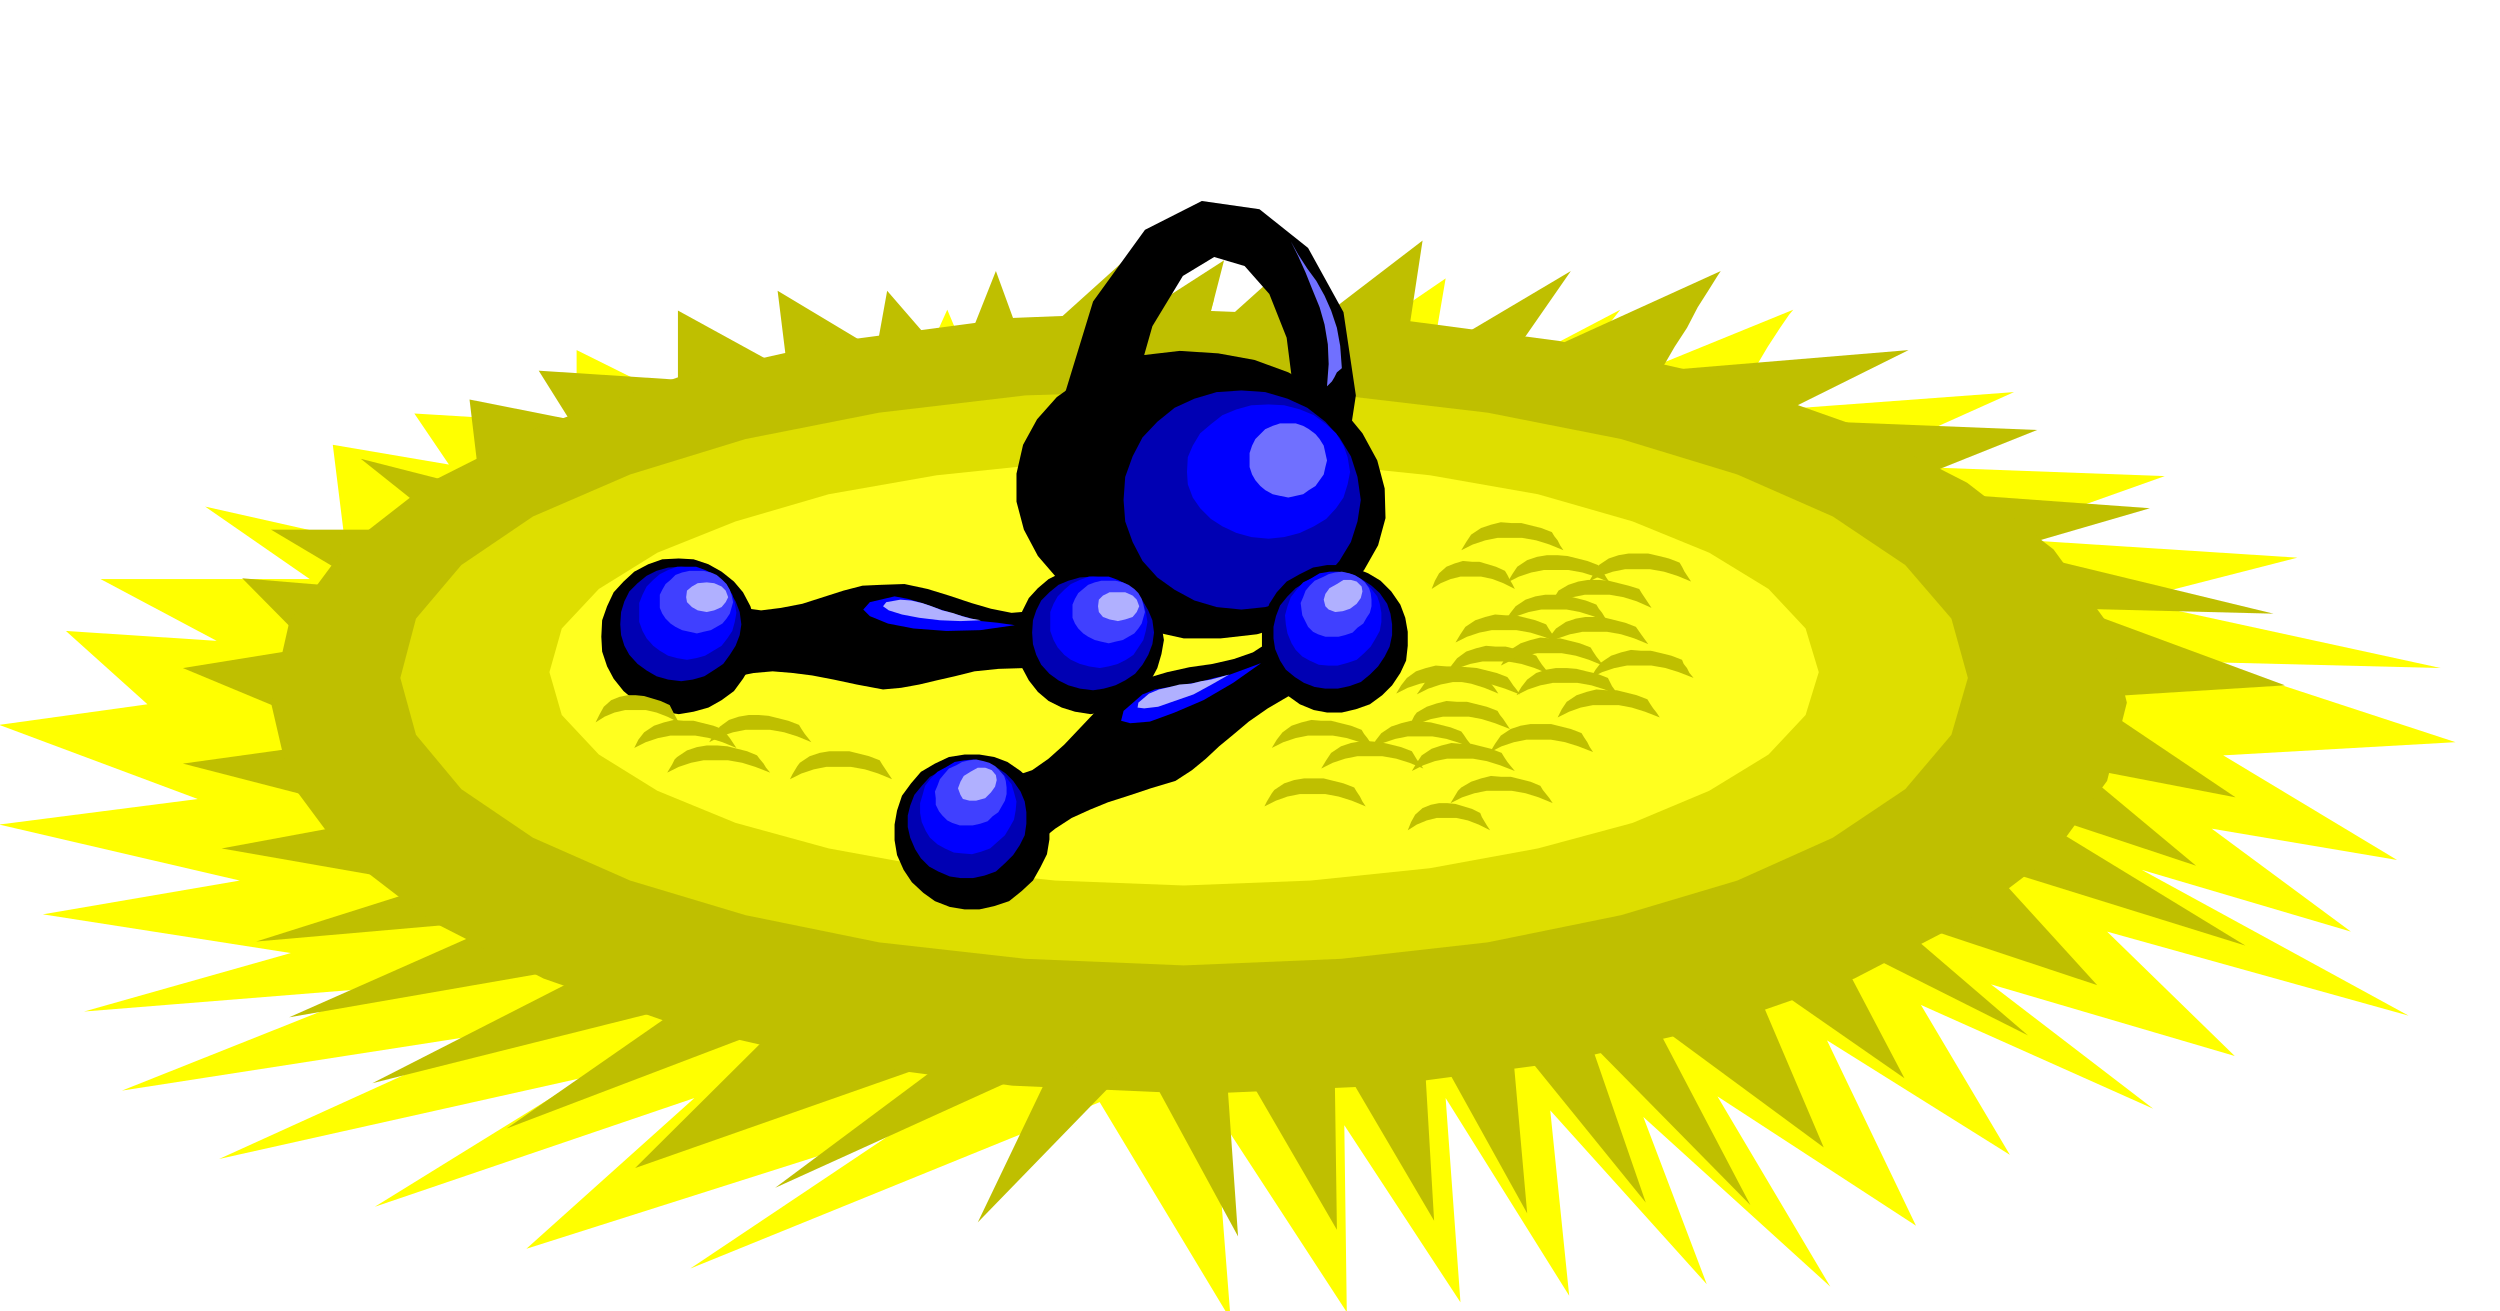 <svg xmlns="http://www.w3.org/2000/svg" fill-rule="evenodd" height="257.267" preserveAspectRatio="none" stroke-linecap="round" viewBox="0 0 3035 1592" width="490.455"><style>.pen1{stroke:none}.brush2{fill:#bfbf00}.brush5{fill:#000}.brush6{fill:#0000b3}.brush7{fill:#00f}.brush9{fill:#4040ff}.brush10{fill:#b0b0ff}</style><path class="pen1" style="fill:#ff0" d="m2094 502 351-26-196 88 379 14-211 75 372 24-203 52 377 82-278-7 296 97-282 16 211 127-225-38 169 125-254-75 324 177-366-102 155 151-296-87 197 151-282-126 108 182-222-139 108 225-241-157 137 231-227-206 77 203-190-211 23 225-150-240 18 248-141-215 3 227-161-247 20 256-159-264-497 202 248-166-447 142 204-183-388 132 254-157-443 99 339-154-457 71 314-125-360 29 251-71-301-47 239-41-292-68 241-31-241-90 180-25-99-89 183 12-141-75h254l-127-88 169 38-14-113 141 24-42-62 197 12v-89l155 77-14-102 141 76 14-76 97 102 57-126 42 100 141-113-14 88 155-88-28 100 126-100v100l183-125-28 164 240-126-99 126 309-126-5 6-11 16-15 23-16 27-17 24-13 20-8 11 2-1z"/><path class="pen1 brush2" d="m2016 450 301-25-169 84 325 13-180 72 317 23-172 50 322 78-238-6 252 93-240 15 180 121-192-37 144 120-217-72 277 169-312-97 132 145-253-84 169 145-241-121 91 173-190-132 92 216-205-151 116 221-194-197 67 194-163-201 19 214-127-229 14 238-121-206 3 217-137-236 17 244-137-252-425 193 212-158-382 134 175-174-331 126 216-150-379 95 290-148-391 68 269-119-309 27 215-68-257-45 205-38-252-65 209-29-209-87 155-25-83-84 156 13-121-72h217l-108-86 145 37-13-109 121 24-37-59 169 11v-84l133 73-12-97 120 72 13-72 84 97 48-121 35 96 121-109-11 85 132-85-25 97 108-97v97l158-121-24 158 204-121-84 121 266-121-4 6-10 16-14 22-13 25-15 23-11 19-7 11 1-1z"/><path class="pen1 brush2" d="m1456 377 226 9 211 28 191 43 167 59 137 70 105 81 65 89 24 97-24 95-65 89-105 80-137 71-167 58-191 44-211 28-226 10-227-10-211-28-192-44-166-58-139-71-104-80-66-89-22-95 22-97 66-89 104-81 139-70 166-59 192-43 211-28 227-9z"/><path class="pen1" style="fill:#dede00" d="m1437 474 191 6 178 21 162 32 141 43 116 51 88 59 56 65 20 72-20 69-56 66-88 59-116 52-141 42-162 33-178 20-191 8-192-8-178-20-162-33-140-42-118-52-87-59-55-66-19-69 19-72 55-65 87-59 118-51 140-43 162-32 178-21 192-6z"/><path class="pen1" style="fill:#ffff1f" d="m1437 557 154 5 145 15 131 23 115 33 93 38 72 44 45 48 16 53-16 52-45 48-72 44-93 39-115 31-131 24-145 15-154 6-156-6-144-15-131-24-113-31-95-39-71-44-45-48-15-52 15-53 45-48 71-44 95-38 113-33 131-23 144-15 156-5z"/><path class="pen1 brush5" d="m1479 429 44 8 41 15 35 20 32 26 23 28 18 33 9 34 1 36-9 33-17 30-24 26-30 23-36 17-40 12-44 5h-45l-45-10-41-15-36-22-30-24-25-29-17-32-9-34v-34l8-35 17-31 24-27 31-22 35-18 40-11 43-5 47 3z"/><path class="pen1 brush5" d="m1282 513 45-147 63-87 69-35 70 10 59 47 43 78 15 101-18 118-66-58 8-67-8-63-21-53-30-34-37-11-38 23-37 61-31 109-86 8z"/><path class="pen1 brush6" d="m1507 474 29 2 27 8 24 11 22 17 17 19 14 23 8 25 4 28-4 26-8 25-14 23-17 20-22 15-24 13-27 8-29 3-30-3-27-8-24-13-21-15-18-20-12-23-9-25-2-26 2-28 9-25 12-23 18-19 21-17 24-11 27-8 30-2z"/><path class="pen1 brush7" d="m1540 491 19 1 19 5 17 7 15 11 12 11 9 15 5 14 3 18-3 15-5 16-9 13-12 13-15 9-17 8-19 5-19 2-21-2-18-5-17-8-14-9-13-13-9-13-6-16-1-15 1-18 6-14 9-15 13-11 14-11 17-7 18-5 21-1z"/><path class="pen1" d="M1564 514h9l9 3 7 4 8 6 5 6 5 8 2 9 2 9-2 8-2 9-5 7-5 7-8 5-7 5-9 2-9 2-10-2-9-2-9-5-6-5-6-7-4-7-3-9v-17l3-9 4-8 6-6 6-6 9-4 9-3h10zm65-67-2-27-4-22-7-21-8-18-10-18-11-15-11-17-9-16 9 18 9 20 8 20 9 22 6 21 4 24 1 24-2 27 6-6 3-5 3-6 6-5z" style="fill:#7070ff"/><path class="pen1 brush5" d="m1135 927-17 10-12 14-11 15-6 18-3 17v19l3 18 8 18 10 15 14 13 14 10 18 7 18 3h18l18-4 18-6 15-12 14-13 9-16 8-16 3-18v-18l-4-19-7-17-11-17-13-12-16-11-16-6-18-3h-18l-19 3-17 8zm443-230-16 9-12 13-9 14-6 17-3 17v17l3 17 8 18 9 14 12 12 14 10 17 7 16 3h18l17-4 17-6 15-11 12-12 10-15 7-15 2-18v-17l-3-17-6-16-11-16-13-13-15-9-15-6-18-4h-17l-17 3-16 8z"/><path class="pen1 brush5" d="m1211 943 21-1 21-7 20-14 19-17 18-19 18-19 18-17 19-11 25-14 27-8 27-6 28-4 26-6 23-8 20-13 18-18 47 66-38 16-29 17-23 16-19 16-17 14-16 15-17 14-20 13-30 9-27 9-25 8-22 9-22 10-20 13-20 16-18 22-32-101z"/><path class="pen1 brush6" d="m1142 936-13 7-10 11-9 11-5 13-3 12v14l3 13 6 14 7 11 10 10 11 6 14 6 13 2h15l14-3 14-5 11-10 10-10 8-12 6-12 2-14v-14l-2-13-5-12-9-13-9-9-12-8-12-4-14-3-14 1-15 4-12 7zm444-230-13 8-10 10-9 11-5 13-3 13v14l2 13 6 14 7 11 11 9 11 7 13 5 13 2h15l14-3 14-5 11-9 10-10 8-12 6-12 3-14v-13l-2-13-4-12-9-13-10-9-12-8-12-4-14-3h-14l-15 3-12 7z"/><path class="pen1 brush7" d="m1149 931-11 6-8 8-7 9-3 11-3 10v12l2 11 5 11 5 8 9 8 9 5 11 5 10 1 12 1 11-3 11-4 9-8 9-8 6-10 5-9 2-11 1-11-3-11-3-10-8-10-8-7-10-7-9-3-11-3-11 1-12 2-10 6zm443-229-10 5-8 9-7 9-4 11-3 11 1 11 2 11 5 12 5 8 8 8 9 5 11 5 11 1h12l11-3 12-4 9-8 8-8 6-10 5-9 2-11v-11l-2-11-3-9-8-10-8-8-10-7-9-3-12-2h-11l-12 2-10 6z"/><path class="pen1 brush9" d="m1161 929-9 4-6 7-5 6-3 8-3 7 1 8v8l4 8 4 5 6 6 6 3 9 3h16l9-2 9-3 6-6 7-5 4-7 4-7 2-8v-8l-1-8-2-6-6-7-5-5-7-4-7-2-9-2-8 1-9 2-7 4zm444-228-9 4-6 6-5 6-3 8-3 7 1 8 1 7 4 8 3 6 6 6 6 3 9 3h16l8-2 9-3 6-6 7-5 4-7 4-6 2-8v-8l-1-8-2-6-5-7-6-5-7-4-6-2-9-2-8 1-8 2-8 4z"/><path class="pen1 brush10" d="m1178 937 9-5h9l8 3 5 6 1 6-2 8-5 7-7 7-11 3h-8l-8-2-3-5-3-8 3-8 4-7 8-5zm445-228 8-5h9l7 2 6 6 1 6-2 8-5 7-8 6-9 3-9 1-8-3-4-4-2-8 2-7 5-7 9-5z"/><path class="pen1 brush7" d="m1387 843 15-6 18-3 18-3 18-3 18-5 19-4 19-7 19-7-34 24-36 21-35 15-30 11-24 2-11-3 3-12 23-20z"/><path class="pen1 brush10" d="m1395 842 12-5 13-3 12-3 14-1 12-3 12-2 11-3 11-3-21 12-22 12-23 8-20 7-17 2-8-1 1-6 13-11z"/><path class="pen1 brush5" d="m824 678-20 1-17 6-17 9-13 12-12 13-8 17-6 17-1 20 1 18 6 18 8 15 12 15 13 11 17 9 17 5 20 3 18-3 18-5 16-9 15-11 11-15 9-15 5-18 3-18-3-20-5-17-9-17-11-13-15-12-16-9-18-6-18-1zm500 10-19 1-16 6-16 8-13 11-11 12-8 16-6 17-1 18 1 17 6 17 8 15 11 14 13 11 16 8 16 5 19 3 17-3 17-5 14-8 14-11 11-14 8-15 5-17 3-17-3-18-5-17-8-16-11-12-14-11-14-8-17-6-17-1z"/><path class="pen1 brush5" d="m884 729 18 9 22 3 24-3 26-5 25-8 25-8 23-6 22-1 29-1 28 6 26 8 27 9 24 7 25 5 24-2 24-8 10 81-41-4-33 1-29 3-24 6-22 5-21 5-22 4-22 2-32-6-28-6-26-5-24-3-24-2-23 2-25 5-25 10 19-103z"/><path class="pen1 brush6" d="m827 688-16 1-14 4-12 6-11 9-10 10-6 12-4 13-1 15 1 13 4 13 6 11 10 11 11 8 12 7 14 4 16 2 14-2 14-4 11-7 12-8 8-11 7-11 5-13 2-13-2-15-5-13-7-12-8-10-12-9-11-6-14-4-14-1zm500 12-16 1-14 4-12 5-11 9-10 10-6 12-4 12-1 15 1 14 4 13 6 12 10 11 11 8 12 6 14 4 16 2 13-2 14-4 12-6 12-8 9-11 7-12 5-13 2-14-2-15-5-12-7-12-9-10-12-9-12-5-14-4-13-1z"/><path class="pen1 brush7" d="M834 688h-12l-11 4-10 5-8 7-8 8-5 10-4 10v23l4 11 5 9 8 9 8 6 10 6 11 3 12 2 11-2 11-3 10-6 10-6 7-9 6-9 3-11 2-11-2-12-3-10-6-10-7-8-10-7-10-5-11-4h-11zm501 12h-13l-11 4-11 5-8 7-8 8-5 9-4 10v23l4 11 5 9 8 9 8 6 11 5 11 3 13 2 11-2 11-3 10-5 9-6 6-9 6-9 3-11 2-11-2-12-3-10-6-9-6-8-9-7-10-5-11-4h-11z"/><path class="pen1 brush9" d="M846 693h-9l-9 2-8 3-6 6-6 5-4 7-3 6v16l3 7 4 6 6 6 6 4 8 4 9 2 9 2 8-2 9-2 7-4 7-4 5-6 4-6 2-7 2-7-2-9-2-6-4-7-5-5-7-6-7-3-9-2h-8zm500 12h-9l-8 2-8 3-6 5-6 5-4 7-3 7v16l3 7 4 6 6 6 6 4 8 4 8 2 9 2 8-2 9-2 7-4 7-4 5-6 4-6 2-7 2-7-2-9-2-7-4-7-5-5-7-5-7-3-9-2h-8z"/><path class="pen1 brush10" d="m858 707 9 1 9 4 5 5 3 8-3 6-5 6-9 4-9 2-11-2-7-4-6-6-1-6 1-8 6-5 7-4 11-1zm499 12h9l9 4 5 5 3 8-3 7-5 6-9 3-9 2-10-2-8-3-5-6-1-7 1-8 5-5 8-4h10z"/><path class="pen1 brush7" d="m1086 724 16 3 17 5 17 6 18 6 18 5 19 5 20 2 21 3-42 6-41 1-40-3-31-6-22-9-8-8 8-9 30-7z"/><path class="pen1 brush10" d="m1093 728 13 1 13 3 12 4 13 5 12 3 12 4 11 3 12 2-25 1-25-1-25-3-21-4-16-5-7-5 4-5 17-3z"/><path class="pen1 brush2" d="m1842 688 12-8 12-4 12-2h13l12 1 12 3 12 3 13 5 3 4 4 6 3 5 4 6-17-7-16-5-17-3h-30l-15 3-15 5-14 7 6-10 6-9z"/><path class="pen1 brush2" d="m1892 717 12-7 12-4 12-2h13l12 1 12 3 12 3 13 4 3 5 4 6 4 6 4 6-18-8-16-5-17-3h-30l-15 3-15 5-14 8 3-6 3-5 3-5 3-5zm-106-68 12-8 12-4 12-3 13 1h12l12 3 12 3 13 5 3 5 4 5 3 6 4 6-17-7-16-5-17-3h-30l-15 3-15 5-14 7 6-10 6-9zM782 889l12-8 12-4 12-3 12 1h12l12 3 12 3 13 5 3 5 4 5 4 6 4 6-17-7-16-5-17-3h-30l-15 3-15 5-14 7 5-10 7-9zm965-193 9-8 10-4 10-3 11 1h9l10 3 10 3 11 5 3 5 3 6 3 5 3 6-14-7-13-5-14-3h-25l-12 3-12 5-11 7 4-10 5-9z"/><path class="pen1 brush2" d="m733 858 9-8 10-4 10-2h10l10 1 10 3 10 3 11 5 5 10 6 11-14-7-13-5-13-3h-25l-13 3-12 5-11 7 5-10 5-9zm1107-122 12-8 12-4 12-2h13l12 1 12 3 12 3 13 5 3 5 4 5 3 5 4 6-18-7-16-5-16-3h-31l-15 3-15 5-14 7 6-10 7-9zm14 89 11-8 12-4 12-2h13l12 1 12 3 13 3 13 5 5 10 8 11-17-7-16-5-17-3h-30l-15 3-15 5-14 7 6-10 7-9zm-177 65 12-8 12-4 12-3 12 1 12 1 12 3 12 3 13 5 3 4 4 6 4 5 4 6-17-7-16-5-17-3h-30l-15 3-15 5-14 7 5-10 7-9z"/><path class="pen1 brush2" d="m1769 799 11-8 12-4 12-3 12 1h12l12 3 12 3 13 5 3 5 4 6 4 5 4 6-17-7-16-5-17-3h-30l-15 3-15 5-14 7 6-10 7-9zm172-113 12-8 12-4 12-2h24l13 3 12 3 13 5 3 5 3 6 4 6 4 6-17-7-16-5-17-3h-30l-15 3-15 5-14 7 6-10 6-10zM874 882l11-8 12-4 12-2h12l12 1 12 3 12 3 13 5 3 5 4 6 4 5 4 5-17-7-16-5-17-3h-30l-15 3-15 5-14 7 6-10 7-9zm1015-119 12-8 12-4 12-2h12l12 1 12 3 12 3 13 5 7 10 8 11-17-7-16-5-17-3h-30l-15 3-15 5-14 7 5-10 7-9zm13 89 12-8 12-4 12-3 13 1h12l12 3 12 3 13 5 3 5 4 6 4 5 4 6-18-7-16-5-16-3h-31l-15 3-14 5-14 7 5-10 6-9zm-176 65 12-8 12-4 12-3 12 1h12l12 3 12 3 13 5 3 5 4 6 4 5 5 6-18-7-16-5-17-3h-31l-15 3-14 5-14 7 6-10 6-9zm48 39 12-7 12-4 12-3 12 1h12l12 3 12 3 12 5 3 5 4 5 4 5 4 6-17-7-16-5-17-3h-30l-15 3-15 5-14 7 3-5 3-5 3-5 4-4zm-952-37 12-8 12-4 12-2h13l12 1 12 3 12 3 12 5 3 4 5 6 3 5 5 6-18-7-16-5-17-3h-30l-15 3-15 5-14 7 3-5 3-5 3-6 3-3z"/><path class="pen1 brush2" d="m1835 788 11-7 12-4 12-3 12 1h12l12 3 12 3 13 5 3 5 4 6 4 5 4 6-17-7-16-5-17-3h-30l-15 3-15 5-14 7 6-10 7-10zm-117 201 9-8 10-4 10-2h10l10 1 10 3 10 3 10 5 2 5 3 5 3 5 4 6-14-7-13-5-14-3h-24l-12 3-12 5-11 7 4-10 5-9z"/><path class="pen1 brush2" d="m1944 804 12-8 12-4 12-3 12 1h12l13 3 12 3 13 5 2 5 4 5 3 6 5 6-18-7-16-5-17-3h-30l-15 3-15 5-14 7 6-10 7-9zm-211 20 12-8 12-4 12-3 12 1 12 1 12 3 12 3 13 5 3 4 4 6 4 5 4 6-18-7-16-5-16-3h-31l-15 3-15 5-14 7 7-10 6-9zm-176 65 11-8 12-4 12-3 12 1h12l12 3 12 3 13 5 3 5 4 5 4 6 4 6-17-7-16-5-17-3h-30l-15 3-15 5-14 7 6-10 7-9zm163-24 12-7 12-4 12-3 13 1h12l12 3 12 3 13 5 3 5 4 5 4 6 4 6-18-7-16-5-16-3h-31l-15 3-14 5-14 7 2-5 3-5 3-6 3-4zm59-104 12-8 12-4 12-3 13 1h12l12 3 12 3 13 5 3 5 4 6 4 5 4 6-18-7-16-5-17-3h-30l-15 3-15 5-14 7 6-10 6-9zm43 132 12-8 12-4 12-2h25l12 3 12 3 13 5 3 5 4 6 3 6 4 6-18-7-16-5-17-3h-30l-15 3-15 5-14 7 6-10 7-10z"/><path class="pen1 brush2" d="m1616 914 12-8 12-4 12-2h12l12 1 13 3 12 3 13 5 6 10 8 11-17-7-16-5-17-3h-30l-15 3-15 5-14 7 6-10 6-9zm92-91 11-8 12-4 12-3 13 1h12l12 3 13 3 13 5 2 5 3 6 4 5 4 6-17-7-16-5-17-3h-30l-15 3-15 5-14 7 6-10 7-9zm-161 136 12-8 12-4 12-2h24l12 3 12 3 13 5 3 5 4 6 3 6 4 6-17-7-16-5-16-3h-31l-15 3-14 5-14 7 3-6 3-5 3-5 3-4zm-576-33 12-8 12-4 12-2h24l12 3 12 3 13 5 3 5 4 6 4 6 4 6-17-7-16-5-17-3h-30l-15 3-15 5-14 7 3-6 3-5 3-5 3-4zm309 364-93 194 170-175-77-19z"/></svg>
